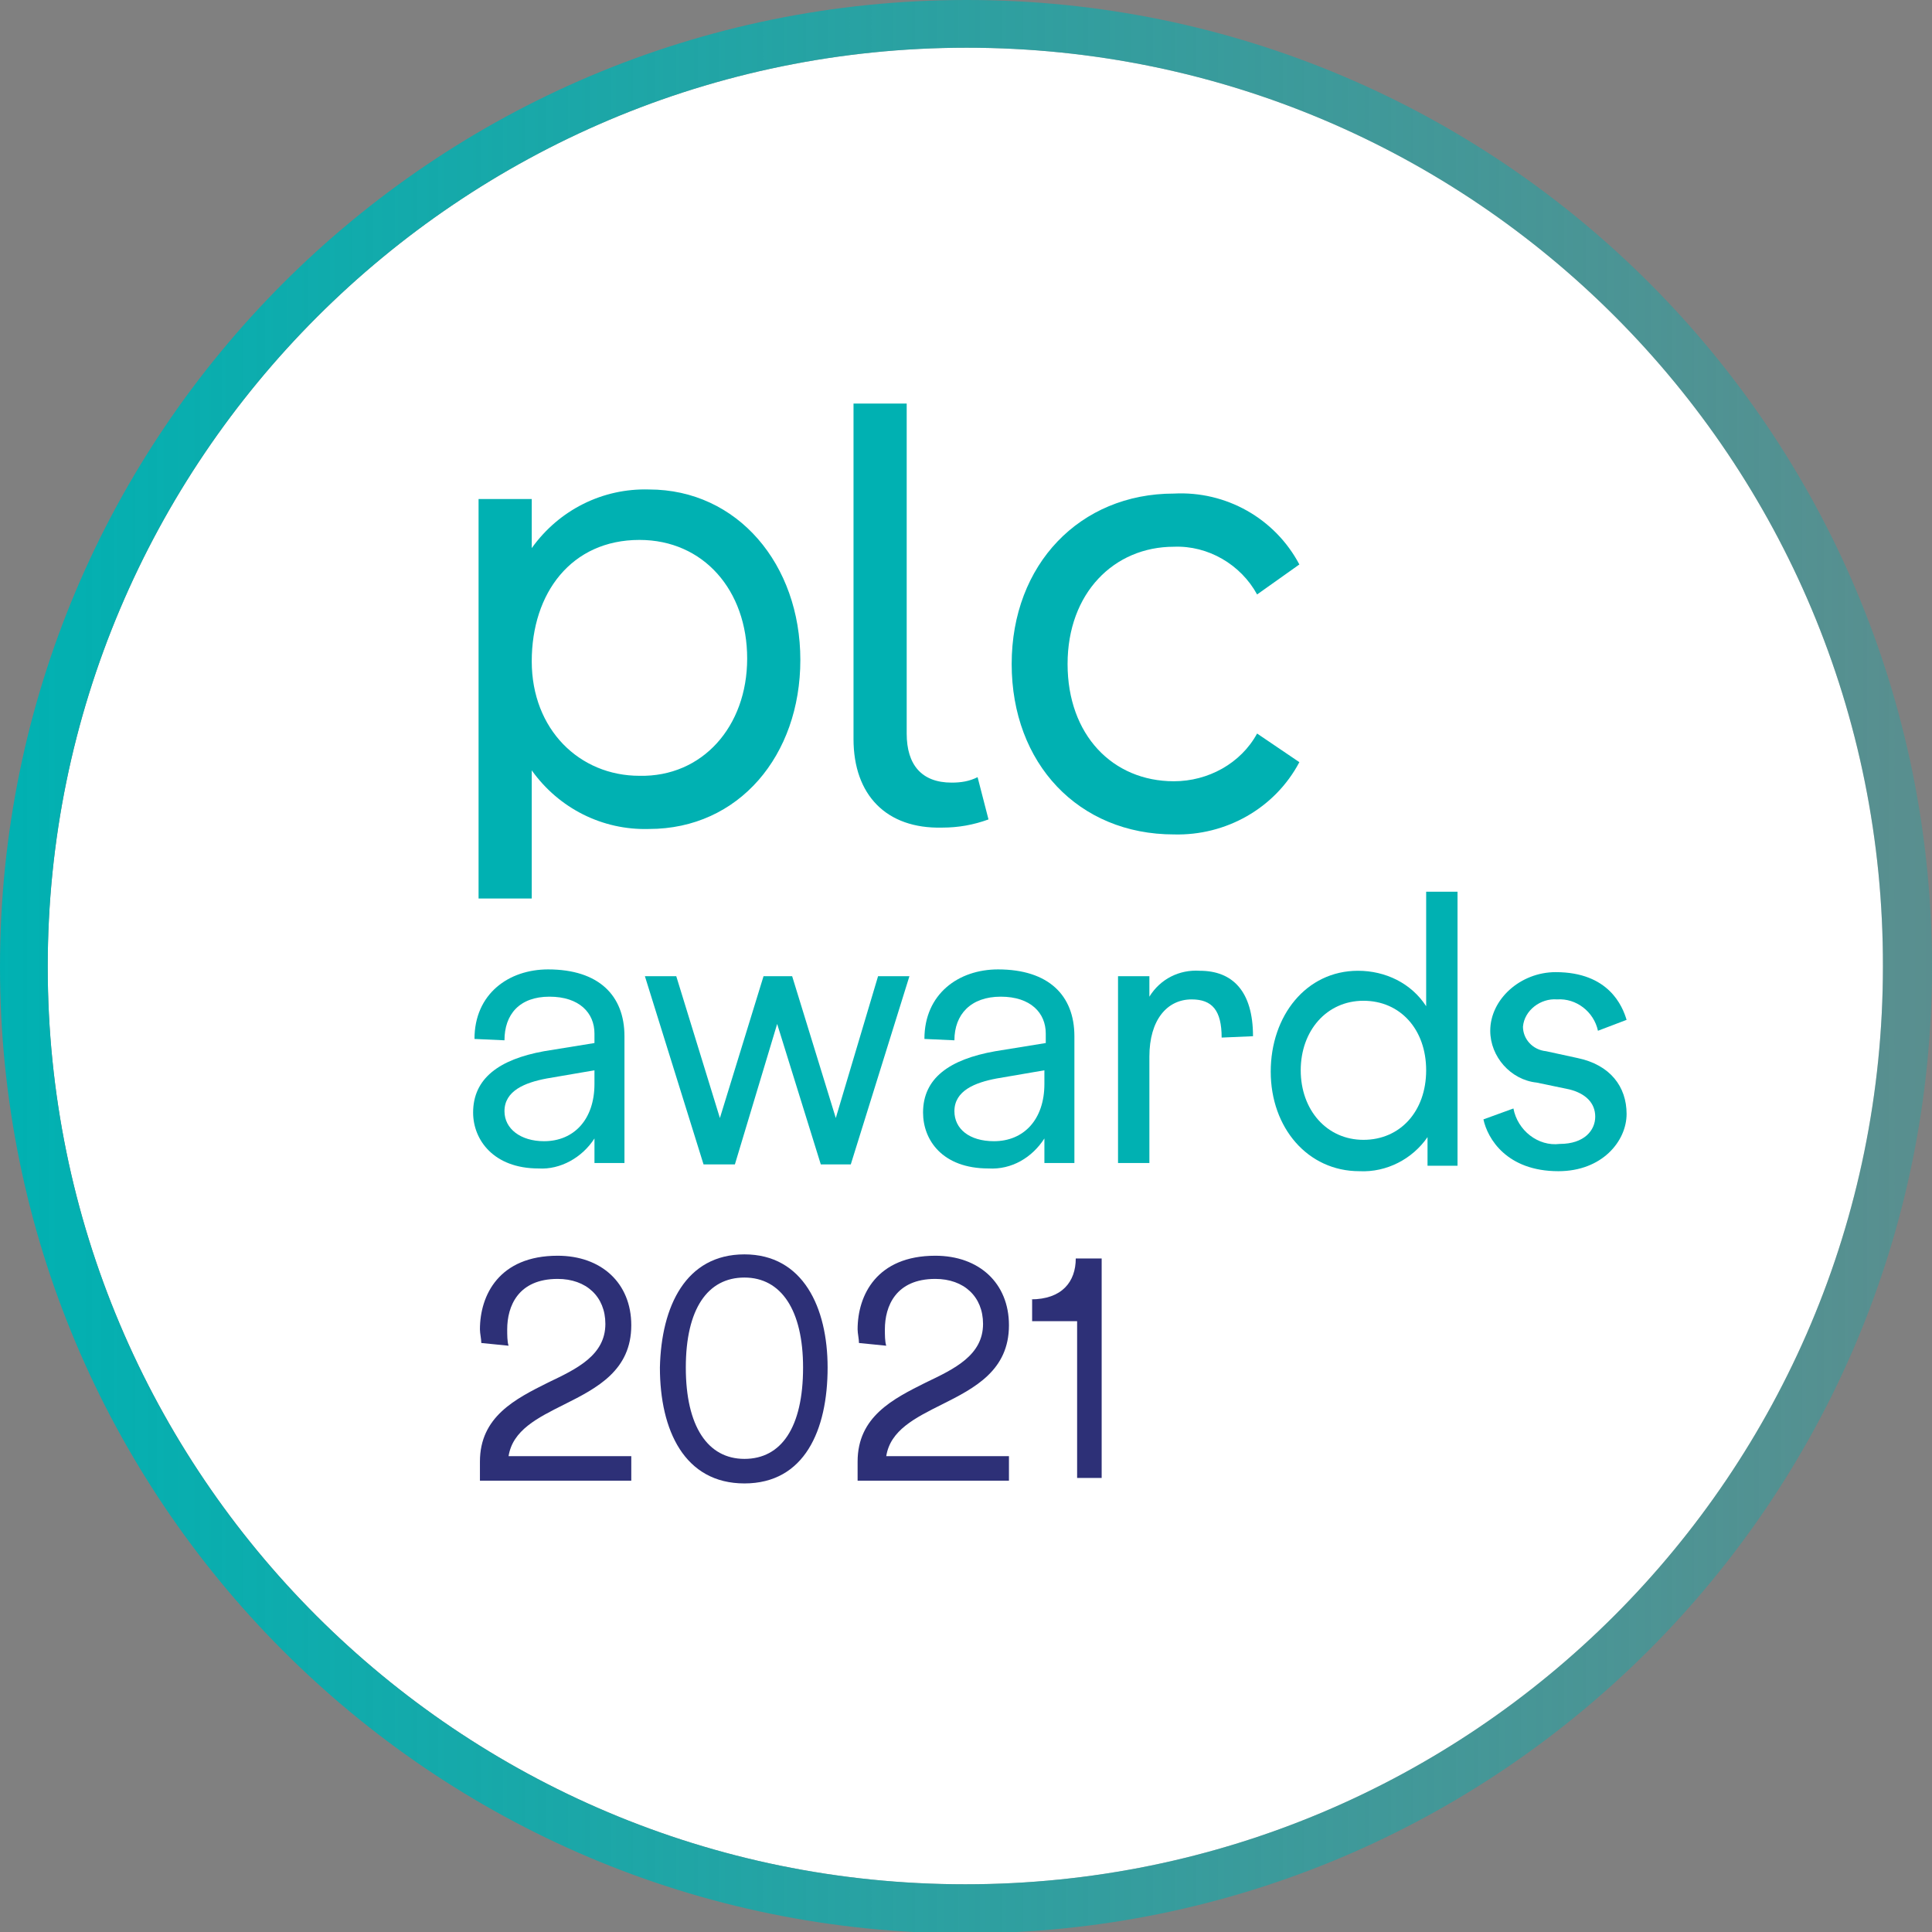 <?xml version="1.0" encoding="UTF-8"?>
<!-- Generator: Adobe Illustrator 25.0.1, SVG Export Plug-In . SVG Version: 6.00 Build 0)  -->
<svg xmlns="http://www.w3.org/2000/svg" xmlns:xlink="http://www.w3.org/1999/xlink" version="1.1" id="Layer_1" x="0px" y="0px" viewBox="0 0 141.7 141.7" style="enable-background:new 0 0 141.7 141.7;" xml:space="preserve">
<rect x="0" y="0" width="141.7" height="141.7" fill="#808080" stroke="none"/>
<style type="text/css">
	.st0{fill:#FFFFFF;}
	.st1{fill:#00B1B2;}
	.st2{fill:url(#SVGID_1_);}
	.st3{enable-background:new    ;}
	.st4{fill:#2D3077;}
</style>
<path class="st0" d="M70.9,3.5C33.7,3.5,3.5,33.7,3.5,70.9s30.1,67.3,67.3,67.3s67.3-30.1,67.3-67.3l0,0  C138.2,33.7,108.1,3.5,70.9,3.5L70.9,3.5z"></path>
<g id="Layer_1-2">
	<path class="st1" d="M35.1,36.6H39v3.6c2-2.8,5.2-4.4,8.6-4.3c6.5,0,11.1,5.5,11.1,12.5s-4.5,12.4-11.1,12.4   c-3.4,0.1-6.6-1.5-8.6-4.3v9.4h-3.9V36.6z M54.8,48.3c0-5-3.2-8.7-7.9-8.7c-5,0-7.9,3.9-7.9,8.9s3.5,8.4,7.9,8.4   C51.5,57,54.8,53.3,54.8,48.3"></path>
	<path class="st1" d="M74.2,48.7c0-7.3,5-12.5,11.9-12.5c3.8-0.2,7.4,1.8,9.2,5.2l-3.1,2.2c-1.2-2.2-3.6-3.6-6.1-3.5   c-4.4,0-7.8,3.4-7.8,8.6s3.3,8.6,7.8,8.6c2.5,0,4.9-1.3,6.1-3.5l3.1,2.1c-1.8,3.4-5.4,5.4-9.2,5.3C79.1,61.2,74.2,56,74.2,48.7"></path>
	<path class="st1" d="M62.6,54.2V29.6h3.9v24.2c0,2.3,1.1,3.6,3.3,3.6c0.7,0,1.3-0.1,1.9-0.4l0.8,3.1c-1.1,0.4-2.2,0.6-3.4,0.6   C65,60.8,62.6,58.3,62.6,54.2"></path>
	<path class="st1" d="M39.9,77.1l3.7-0.6v-0.7c0-1.5-1.1-2.7-3.3-2.7S37,74.4,37,76.3l-2.2-0.1c0-3.3,2.5-5.1,5.4-5.1   c3.7,0,5.6,1.9,5.6,4.9v9.3h-2.2v-1.8c-0.9,1.4-2.5,2.3-4.1,2.2c-3.3,0-4.8-2.1-4.8-4.1C34.7,79.1,36.6,77.7,39.9,77.1 M39.9,83.7   c2.2,0,3.7-1.6,3.7-4.2v-1l-3.5,0.6C38.5,79.4,37,80,37,81.5C37,82.8,38.2,83.7,39.9,83.7"></path>
	<polygon class="st1" points="49.6,71.6 52.8,82 56,71.6 58.1,71.6 61.3,82 64.4,71.6 66.7,71.6 62.4,85.4 60.2,85.4 57,75.1    53.9,85.4 51.6,85.4 47.3,71.6  "></polygon>
	<path class="st1" d="M73,77.1l3.7-0.6v-0.7c0-1.5-1.1-2.7-3.3-2.7S70,74.4,70,76.3l-2.2-0.1c0-3.3,2.5-5.1,5.4-5.1   c3.7,0,5.6,1.9,5.6,4.9v9.3h-2.2v-1.8c-0.9,1.4-2.4,2.3-4.1,2.2c-3.4,0-4.8-2.1-4.8-4.1C67.7,79.1,69.6,77.7,73,77.1 M72.9,83.7   c2.2,0,3.7-1.6,3.7-4.2v-1l-3.5,0.6C71.5,79.4,70,80,70,81.5C70,82.8,71.1,83.7,72.9,83.7"></path>
	<path class="st1" d="M82,71.6h2.3v1.5c0.8-1.3,2.2-2,3.7-1.9c2.4,0,3.9,1.5,3.9,4.8l-2.3,0.1c0-2-0.7-2.8-2.2-2.8   c-1.8,0-3.1,1.5-3.1,4.2v7.8H82V71.6z"></path>
	<path class="st1" d="M99.6,71.2c2,0,3.9,0.9,5,2.6v-8.4h2.3v20.1h-2.2v-2.1c-1.1,1.6-3,2.6-5,2.5c-3.8,0-6.5-3.2-6.5-7.3   S95.8,71.2,99.6,71.2 M100,83.6c2.7,0,4.6-2.1,4.6-5.1s-1.9-5.1-4.6-5.1s-4.6,2.2-4.6,5.1S97.3,83.6,100,83.6"></path>
	<path class="st1" d="M115.7,77.6l-2.3-0.5c-1-0.1-1.7-0.9-1.7-1.8c0.1-1.2,1.3-2.1,2.5-2c1.4-0.1,2.7,0.9,3,2.3l2.1-0.8   c-0.3-1-1.3-3.5-5.2-3.5c-2.6,0-4.8,2-4.8,4.3c0,1.9,1.5,3.6,3.4,3.8l2.4,0.5c1.2,0.3,1.9,1,1.9,2s-0.8,2-2.6,2   c-1.6,0.2-3.1-1-3.4-2.6l-2.2,0.8c0.3,1.4,1.7,3.8,5.5,3.8c3.2,0,5-2.2,5-4.2S118.1,78.1,115.7,77.6"></path>
	
		<linearGradient id="SVGID_1_" gradientUnits="userSpaceOnUse" x1="0" y1="1090.9" x2="141.7" y2="1090.9" gradientTransform="matrix(1 0 0 1 0 -1020)">
		<stop offset="0" style="stop-color:#00B1B2"></stop>
		<stop offset="1" style="stop-color:#00B1B2;stop-opacity:0.3"></stop>
	</linearGradient>
	<path class="st2" d="M141.7,70.9c0,39.1-31.7,70.9-70.9,70.9S0,110,0,70.9S31.7,0,70.9,0l0,0C110,0,141.7,31.7,141.7,70.9z    M70.9,3.5C33.7,3.5,3.5,33.7,3.5,70.9s30.1,67.3,67.3,67.3s67.3-30.1,67.3-67.3l0,0C138.2,33.7,108.1,3.5,70.9,3.5L70.9,3.5z"></path>
	<g class="st3">
		<path class="st4" d="M35.2,107.2c0-3.3,2.6-4.6,5-5.8c2.1-1,4.2-2,4.2-4.3c0-2-1.4-3.3-3.5-3.3c-2.9,0-3.7,2-3.7,3.7    c0,0.4,0,0.9,0.1,1.2l-2-0.2c0-0.3-0.1-0.7-0.1-1c0-2.5,1.4-5.4,5.7-5.4c3.2,0,5.4,2,5.4,5.1c0,3.3-2.5,4.6-4.9,5.8    c-2,1-3.8,1.9-4.1,3.8h9v1.8H35.2V107.2z"></path>
		<path class="st4" d="M54.6,92c4.3,0,6.1,3.9,6.1,8.3c0,4.6-1.7,8.5-6.1,8.5c-4.4,0-6.2-3.9-6.2-8.5C48.5,95.8,50.3,92,54.6,92z     M54.6,107c2.7,0,4.3-2.3,4.3-6.7c0-4.2-1.6-6.6-4.3-6.6c-2.7,0-4.3,2.3-4.3,6.6C50.3,104.6,51.9,107,54.6,107z"></path>
		<path class="st4" d="M62.9,107.2c0-3.3,2.6-4.6,5-5.8c2.1-1,4.2-2,4.2-4.3c0-2-1.4-3.3-3.5-3.3c-2.9,0-3.7,2-3.7,3.7    c0,0.4,0,0.9,0.1,1.2l-2-0.2c0-0.3-0.1-0.7-0.1-1c0-2.5,1.4-5.4,5.7-5.4c3.2,0,5.4,2,5.4,5.1c0,3.3-2.5,4.6-4.9,5.8    c-2,1-3.8,1.9-4.1,3.8h9v1.8H62.9V107.2z"></path>
		<path class="st4" d="M75.6,95.3c2.3,0,3.3-1.3,3.3-3h1.9v16.1H79V96.9h-3.3V95.3z"></path>
	</g>
</g>
</svg>
